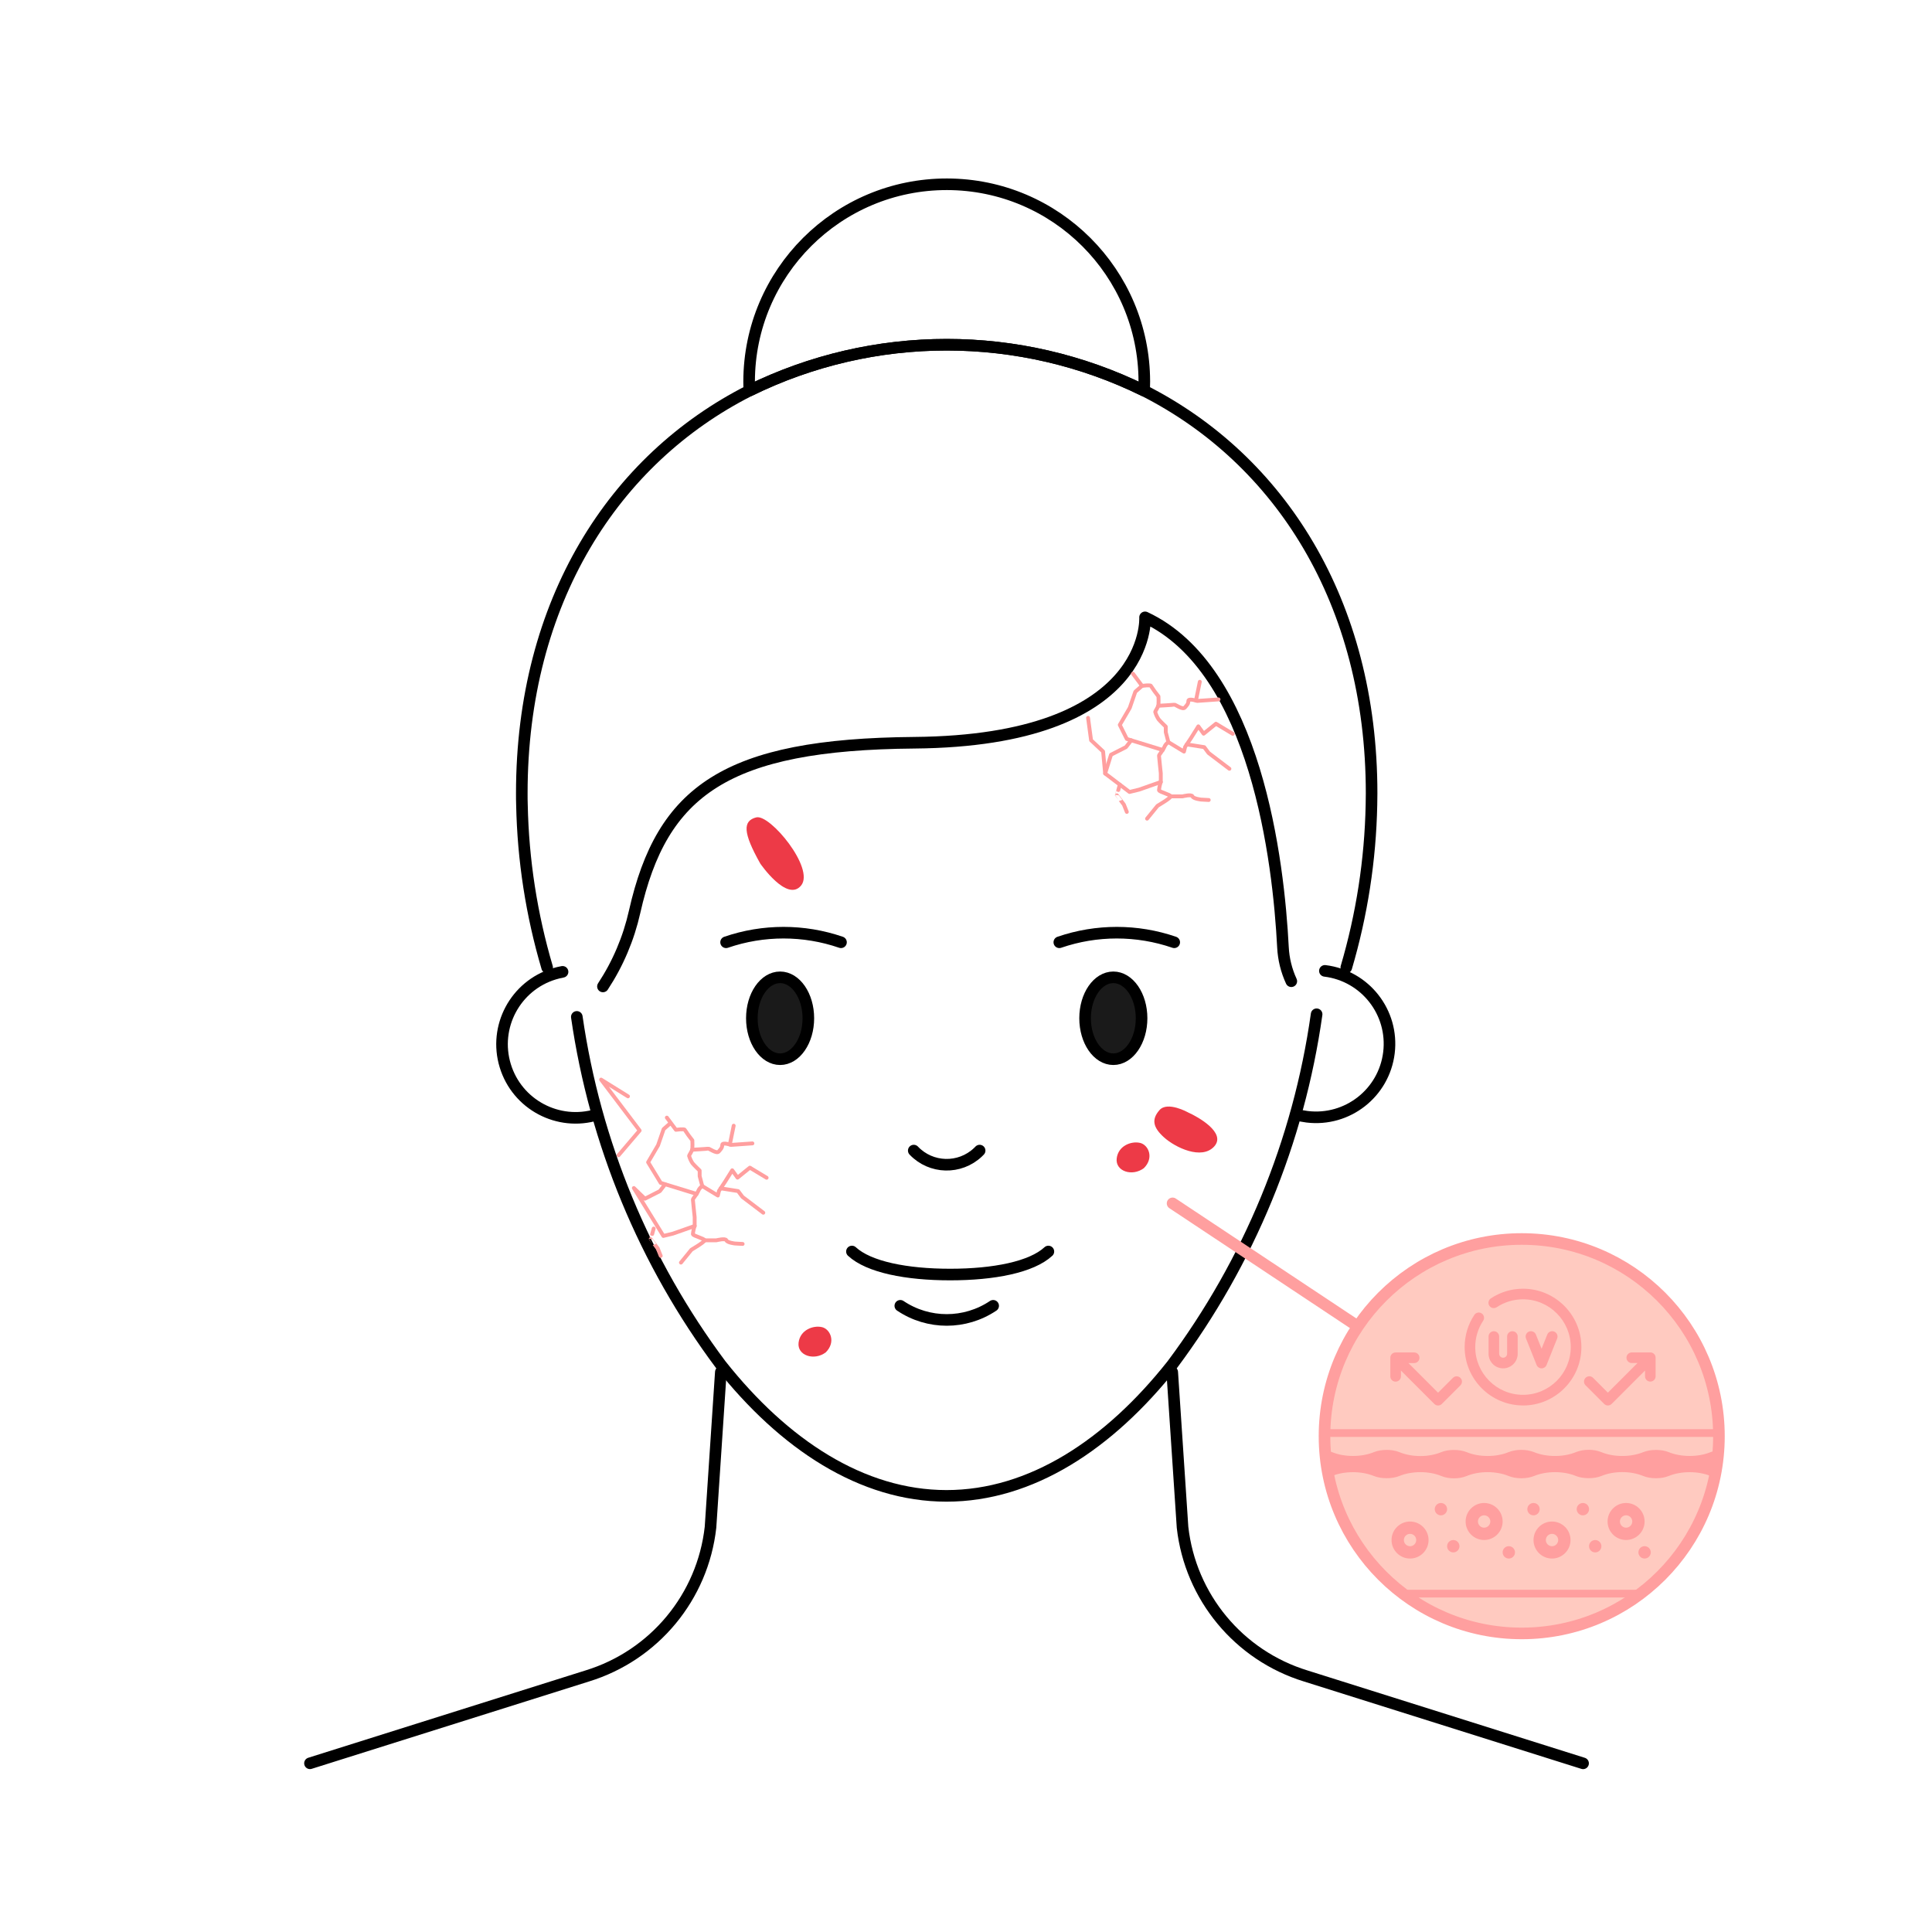 <?xml version="1.0" encoding="UTF-8"?>
<svg id="Melasma" xmlns="http://www.w3.org/2000/svg" viewBox="0 0 500 500">
  <defs>
    <style>
      .cls-1, .cls-2, .cls-3 {
        stroke: #ff9f9f;
      }

      .cls-1, .cls-2, .cls-3, .cls-4 {
        fill: none;
      }

      .cls-1, .cls-3, .cls-4 {
        stroke-linecap: round;
        stroke-linejoin: round;
      }

      .cls-5 {
        fill: #1a1a1a;
      }

      .cls-5, .cls-3, .cls-4 {
        stroke-width: 3px;
      }

      .cls-5, .cls-4 {
        stroke: #000;
      }

      .cls-2 {
        stroke-miterlimit: 10;
        stroke-width: 2px;
      }

      .cls-6 {
        fill: #ffcac0;
        stroke: #707070;
      }

      .cls-7 {
        fill: #ff9f9f;
      }

      .cls-7, .cls-8 {
        stroke-width: 0px;
      }

      .cls-8 {
        fill: #ed3a47;
      }
    </style>
  </defs>
  <g>
    <path class="cls-4" d="M80.22,456.34l71.78-22.61c17.34-5.33,29.87-20.45,31.88-38.48.05-.53,2.67-40.16,2.67-40.16"/>
    <path class="cls-4" d="M303.37,355.1s2.62,39.63,2.67,40.16c2.02,18.03,14.54,33.15,31.88,38.48l71.78,22.61"/>
    <g>
      <path class="cls-5" d="M209.2,263.52c0,5.85-3.27,10.6-7.31,10.6s-7.31-4.74-7.31-10.6,3.27-10.59,7.31-10.59,7.31,4.75,7.31,10.59Z"/>
      <path class="cls-5" d="M295.44,263.52c0,5.85-3.27,10.6-7.31,10.6s-7.31-4.74-7.31-10.6,3.27-10.59,7.31-10.59,7.31,4.75,7.31,10.59Z"/>
    </g>
    <path class="cls-4" d="M236.48,297.77c4.47,4.71,11.91,4.9,16.62.43.15-.14.29-.28.43-.43"/>
    <path class="cls-4" d="M233,337.94c7.26,4.88,16.76,4.88,24.03,0"/>
    <path class="cls-4" d="M149.28,263.17c4.72,32.65,17.53,63.6,37.27,90.03,16.32,20.62,36.52,33.93,58.41,33.93s42.09-13.31,58.4-33.93c19.88-26.62,32.74-57.81,37.38-90.71"/>
    <path class="cls-4" d="M154.53,288.46c-10.06,3.07-20.7-2.59-23.77-12.65-3.07-10.06,2.59-20.7,12.65-23.77.71-.22,1.44-.39,2.18-.53"/>
    <path class="cls-4" d="M334.19,253.94c-1.27-2.76-2.01-5.75-2.16-8.79-1.13-22.03-6.88-71.94-35.69-85.38,0,0,1.91,31.92-59.72,32.45-48.81.41-65.31,12.44-72.38,43.75-1.54,6.88-4.32,13.43-8.2,19.32"/>
    <path class="cls-4" d="M342.88,251.26c10.43,1.27,17.85,10.75,16.58,21.18-1.27,10.43-10.75,17.85-21.18,16.58-.98-.12-1.94-.31-2.89-.58"/>
    <path class="cls-4" d="M348.42,250.39c4.03-13.67,6.22-27.82,6.51-42.07.03-1,.04-2.01.04-3.01,0-49.65-23.88-86.44-58.88-104.2-32.21-15.86-69.96-15.86-102.17,0-35.01,17.75-58.88,54.55-58.88,104.2,0,1.01,0,2.02.04,3.01.29,14.25,2.48,28.4,6.52,42.07"/>
    <path class="cls-4" d="M296.15,98.74c0,.79-.02,1.58-.05,2.37-32.21-15.86-69.96-15.86-102.17,0-.04-.79-.06-1.58-.06-2.37.05-28.25,22.99-51.1,51.23-51.05,28.18.05,51,22.88,51.05,51.05h0Z"/>
  </g>
  <circle class="cls-6" cx="393.82" cy="371.69" r="51.04"/>
  <line class="cls-3" x1="350.99" y1="342.99" x2="303.46" y2="311.43"/>
  <path class="cls-7" d="M427.11,350.01h-4.81c-.76,0-1.37.61-1.37,1.37s.61,1.37,1.37,1.37h1.49l-7.67,7.67-3.84-3.84c-.54-.54-1.41-.54-1.94,0s-.54,1.41,0,1.94l4.81,4.81c.54.54,1.41.54,1.94,0l8.64-8.64v1.49c0,.76.61,1.37,1.37,1.37s1.37-.61,1.37-1.37v-4.81c0-.76-.61-1.37-1.37-1.37Z"/>
  <path class="cls-7" d="M361.19,357.56c.76,0,1.37-.61,1.37-1.37v-1.49l8.64,8.64c.54.54,1.41.54,1.94,0l4.81-4.81c.54-.54.54-1.41,0-1.94s-1.41-.54-1.94,0l-3.84,3.84-7.67-7.67h1.49c.76,0,1.37-.61,1.37-1.37s-.61-1.37-1.37-1.37h-4.81c-.76,0-1.37.61-1.37,1.37v4.81c0,.76.61,1.37,1.37,1.37Z"/>
  <path class="cls-7" d="M394.15,363.74c8.33,0,15.11-6.78,15.11-15.11s-6.78-15.11-15.11-15.11c-2.98,0-5.86.87-8.33,2.51-.63.42-.8,1.27-.38,1.9.42.63,1.27.8,1.9.38,2.02-1.34,4.37-2.05,6.81-2.05,6.82,0,12.36,5.55,12.36,12.36s-5.54,12.36-12.36,12.36-12.36-5.55-12.36-12.36c0-2.43.71-4.79,2.05-6.81.42-.63.25-1.48-.38-1.9-.63-.42-1.48-.25-1.9.38-1.64,2.47-2.51,5.35-2.51,8.33,0,8.33,6.78,15.11,15.11,15.11Z"/>
  <path class="cls-7" d="M389,354.13c2.08,0,3.78-1.69,3.78-3.78v-4.46c0-.76-.61-1.37-1.37-1.37s-1.37.61-1.37,1.37v4.46c0,.57-.46,1.03-1.03,1.03s-1.03-.46-1.03-1.03v-4.46c0-.76-.61-1.37-1.37-1.37s-1.37.61-1.37,1.37v4.46c0,2.08,1.69,3.78,3.78,3.78Z"/>
  <path class="cls-7" d="M398.96,354.13c.56,0,1.07-.34,1.28-.86l2.75-6.87c.28-.7-.06-1.5-.77-1.79-.7-.28-1.5.06-1.79.77l-1.47,3.68-1.47-3.68c-.28-.7-1.09-1.04-1.79-.77-.7.28-1.05,1.08-.77,1.79l2.75,6.87c.21.52.71.86,1.28.86Z"/>
  <path class="cls-7" d="M442.7,381.99c-3.19-1.32-7.65-1.32-10.84,0-1.88.77-4.72.77-6.58,0-3.25-1.35-7.62-1.35-10.86,0-1.82.76-4.71.75-6.56,0-3.19-1.33-7.66-1.33-10.85,0-1.91.78-4.68.78-6.58,0-3.21-1.33-7.67-1.33-10.85,0-1.95.8-4.65.81-6.57,0-3.18-1.33-7.65-1.33-10.86,0-1.85.76-4.74.76-6.58,0-3.2-1.32-7.67-1.32-10.85,0-.34.14-.72.23-1.1.32v-4.52h100.18v4.51c-.38-.09-.77-.18-1.11-.31Z"/>
  <path class="cls-7" d="M344.73,375.81c3.19,1.32,7.65,1.32,10.84,0,1.88-.77,4.72-.77,6.58,0,3.25,1.35,7.62,1.35,10.86,0,1.82-.76,4.71-.75,6.56,0,3.19,1.33,7.66,1.33,10.85,0,1.91-.78,4.68-.78,6.58,0,3.21,1.33,7.67,1.33,10.85,0,1.95-.8,4.65-.81,6.57,0,3.18,1.33,7.65,1.33,10.86,0,1.85-.76,4.74-.76,6.58,0,3.2,1.32,7.67,1.32,10.85,0,.34-.14.72-.23,1.1-.32v4.52h-100.18v-4.51c.38.09.77.18,1.11.31Z"/>
  <path class="cls-7" d="M360.13,398.56c0,2.64,2.15,4.79,4.79,4.79s4.79-2.15,4.79-4.79-2.15-4.79-4.79-4.79-4.79,2.15-4.79,4.79ZM366.52,398.56c0,.88-.72,1.6-1.6,1.6s-1.6-.72-1.6-1.6.72-1.6,1.6-1.6,1.6.72,1.6,1.6Z"/>
  <path class="cls-7" d="M420.83,388.97c-2.64,0-4.79,2.15-4.79,4.79s2.15,4.79,4.79,4.79,4.79-2.15,4.79-4.79-2.15-4.79-4.79-4.79ZM420.83,395.36c-.88,0-1.6-.72-1.6-1.6s.72-1.6,1.6-1.6,1.6.72,1.6,1.6-.72,1.6-1.6,1.6Z"/>
  <path class="cls-7" d="M401.66,403.35c2.64,0,4.79-2.15,4.79-4.79s-2.15-4.79-4.79-4.79-4.79,2.15-4.79,4.79,2.15,4.79,4.79,4.79ZM401.66,396.96c.88,0,1.6.72,1.6,1.6s-.72,1.6-1.6,1.6-1.6-.72-1.6-1.6.72-1.6,1.6-1.6Z"/>
  <path class="cls-7" d="M384.09,388.97c-2.64,0-4.79,2.15-4.79,4.79s2.15,4.79,4.79,4.79,4.79-2.15,4.79-4.79-2.15-4.79-4.79-4.79ZM384.09,395.36c-.88,0-1.6-.72-1.6-1.6s.72-1.6,1.6-1.6,1.6.72,1.6,1.6-.72,1.6-1.6,1.6Z"/>
  <circle class="cls-7" cx="396.87" cy="390.57" r="1.6"/>
  <circle class="cls-7" cx="409.65" cy="390.57" r="1.6"/>
  <circle class="cls-7" cx="425.62" cy="401.75" r="1.6"/>
  <circle class="cls-7" cx="390.48" cy="401.75" r="1.6"/>
  <circle class="cls-7" cx="412.84" cy="400.16" r="1.6"/>
  <circle class="cls-7" cx="372.91" cy="390.57" r="1.6"/>
  <circle class="cls-7" cx="376.11" cy="400.16" r="1.6"/>
  <line class="cls-2" x1="342.53" y1="370.87" x2="443.78" y2="370.87"/>
  <line class="cls-2" x1="362.67" y1="412.43" x2="424.33" y2="412.43"/>
  <circle class="cls-3" cx="393.82" cy="371.69" r="51.04"/>
  <g>
    <path class="cls-1" d="M172.58,289.24l2.35,3.15s2.2-.3,2.28,0c.61.94,1.27,1.86,1.97,2.73.04.73.04,1.47,0,2.2-.08.61-.84,1.59-.84,1.82.19.67.48,1.31.87,1.9.35.45,1.86,1.9,1.86,1.9v1.44l.68,2.58c-.48.31-.85.76-1.06,1.29-.45.99-1.37,1.97-1.37,2.2s.46,4.55.46,4.55v2.28c-.24.69-.39,1.4-.46,2.12.08.46,3.03,1.14,3.03,1.59s-3.41,2.44-3.41,2.44l-2.71,3.33"/>
    <path class="cls-1" d="M181.76,306.96l4.02,2.44.3-1.22,1.52-2.28,1.9-3.03,1.37,1.9,3.19-2.58,4.34,2.61"/>
    <path class="cls-1" d="M194.72,295.91l-5.52.39s-2.28-.76-2.28,0-.4,1.13-.94,1.74-2.48-.86-2.71-.78-4.15.29-4.15.29"/>
    <line class="cls-1" x1="188.88" y1="296.2" x2="189.88" y2="291.33"/>
    <path class="cls-1" d="M180.29,308.99l-9.3-2.86-3.26-5.34,2.58-4.4,1.44-4.18,1.74-1.52"/>
    <path class="cls-1" d="M182.37,320.99h3.03s2.35-.61,2.58,0,2.23.83,2.23.83l1.98.11"/>
    <path class="cls-1" d="M179.79,317.28l-5.61,1.97-2.5.61-7.64-12.4,2.86,2.77,3.87-1.97,1.37-1.77"/>
    <path class="cls-1" d="M160.08,298.98l5.46-6.4-9.98-13.18,6.96,4.33"/>
    <path class="cls-1" d="M169.17,317.95s-.76,2.8-.76,2.77,1.82,2.39,1.82,2.39l.76,1.9"/>
    <path class="cls-1" d="M186.51,307.54l4.51.71,1.14,1.52,5.38,4.08"/>
  </g>
  <g>
    <path class="cls-1" d="M293.21,174.35l2.35,3.15s2.2-.3,2.28,0c.61.94,1.27,1.86,1.97,2.73.04.73.04,1.47,0,2.2-.08.61-.84,1.59-.84,1.82.19.67.48,1.31.87,1.9.35.45,1.86,1.9,1.86,1.9v1.44l.68,2.58c-.48.31-.85.76-1.06,1.29-.45.99-1.37,1.97-1.37,2.2s.46,4.55.46,4.55v2.28c-.24.69-.39,1.4-.46,2.12.08.46,3.03,1.14,3.03,1.59s-3.41,2.44-3.41,2.44l-2.71,3.33"/>
    <path class="cls-1" d="M302.39,192.07l4.02,2.44.3-1.22,1.52-2.28,1.9-3.03,1.37,1.9,3.19-2.58,4.34,2.61"/>
    <path class="cls-1" d="M315.35,181.01l-5.52.39s-2.28-.76-2.28,0-.4,1.13-.94,1.74-2.48-.86-2.71-.78-4.15.29-4.15.29"/>
    <line class="cls-1" x1="309.51" y1="181.31" x2="310.51" y2="176.44"/>
    <path class="cls-1" d="M300.92,194.1l-9.3-2.86-1.82-3.64,2.58-4.4,1.44-4.18,1.74-1.52"/>
    <path class="cls-1" d="M303,206.1h3.03s2.35-.61,2.58,0,2.23.83,2.23.83l1.98.11"/>
    <path class="cls-1" d="M300.42,202.38l-5.61,1.97-2.5.61-6.3-4.78,1.52-4.86,3.87-1.97,1.37-1.77"/>
    <path class="cls-1" d="M286.01,200.18l-.53-5.69-3.11-2.91-.78-5.79"/>
    <path class="cls-1" d="M289.8,203.06s-.76,2.8-.76,2.77,1.82,2.39,1.82,2.39l.76,1.9"/>
    <path class="cls-1" d="M307.14,192.65l4.51.71,1.14,1.52,5.38,4.08"/>
  </g>
  <path class="cls-8" d="M307.45,287.88s-5.3-2.95-7.37-.59-1.77,4.42,1.18,7.07,9.72,5.89,12.96,2.36-4.13-7.66-6.78-8.84Z"/>
  <path class="cls-8" d="M295.03,295.78c-2.2-.52-5.63.69-6.03,4.02s4.02,4.78,7.04,2.51c2.69-2.67,1.19-6.02-1.01-6.54Z"/>
  <path class="cls-8" d="M195.74,211.53c-3.53.9-3.52,3.91,1.03,11.98,0,0,6.92,10.08,10.55,5.67s-8.05-18.54-11.58-17.64Z"/>
  <path class="cls-8" d="M212.7,343.46c-2.2-.52-5.63.69-6.03,4.02s4.02,4.78,7.04,2.51c2.69-2.67,1.19-6.02-1.01-6.54Z"/>
  <path class="cls-4" d="M220.48,323.89c4.36,4.03,14.1,5.96,25.42,5.96s21.07-1.93,25.42-5.96"/>
  <path class="cls-4" d="M274.15,243.86c9.64-3.31,20.1-3.31,29.74,0"/>
  <path class="cls-4" d="M217.65,243.86c-9.64-3.31-20.1-3.31-29.74,0"/>
</svg>